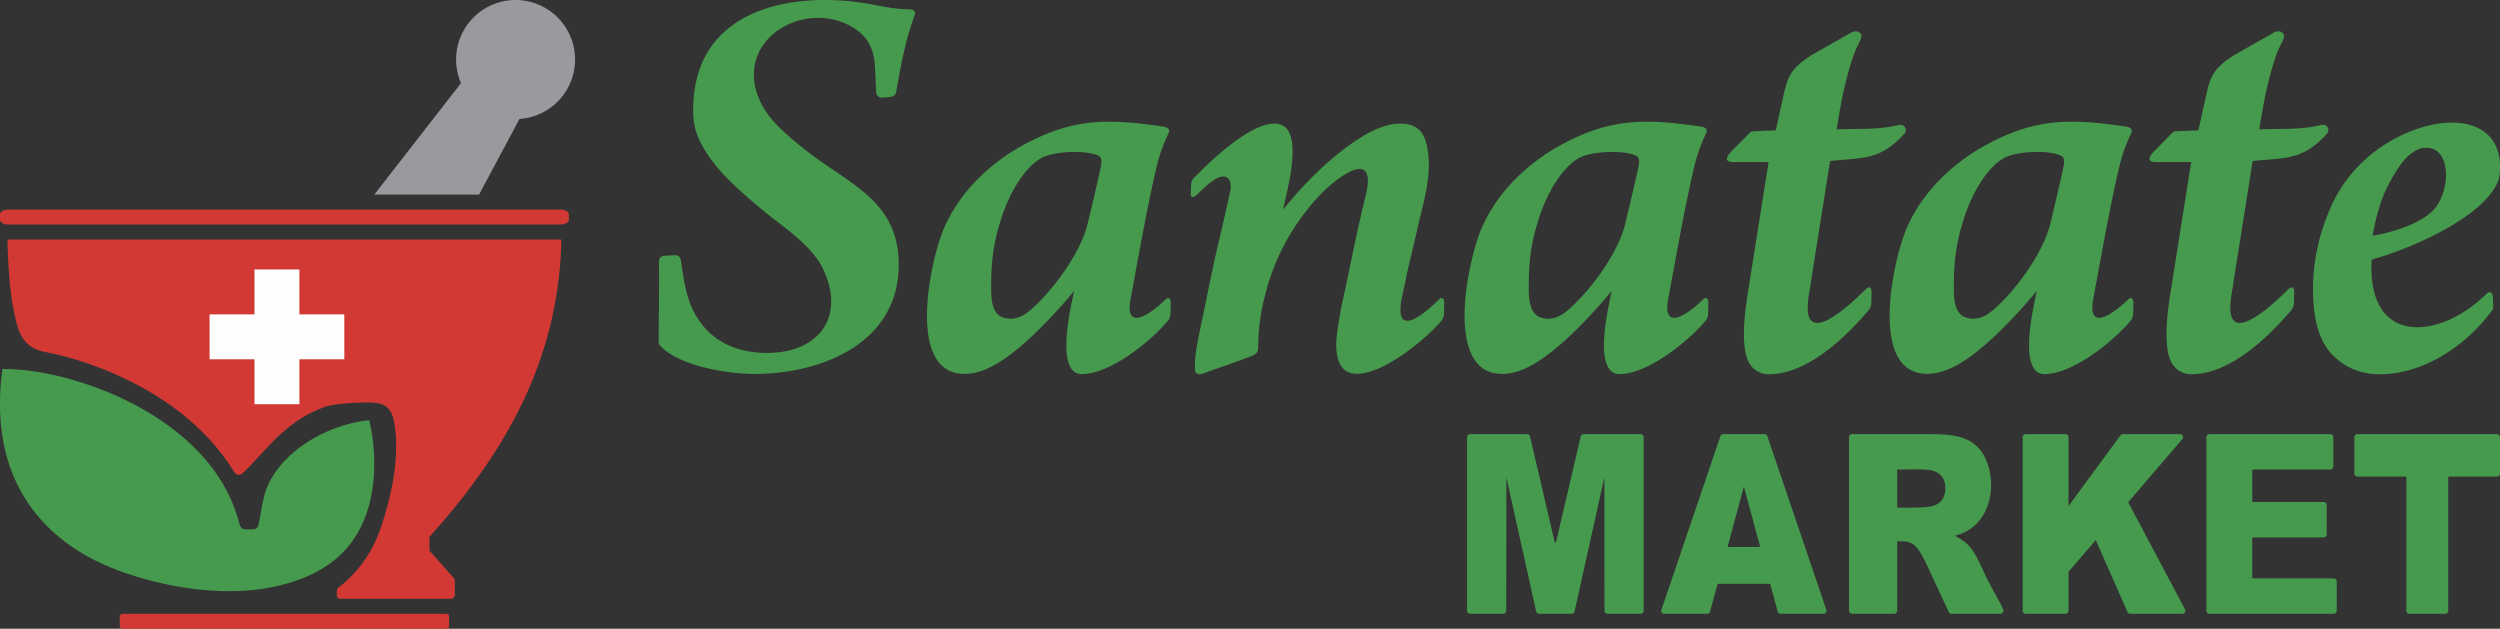 <svg width="167" height="42" fill="none" xmlns="http://www.w3.org/2000/svg"><rect width="100%" height="100%" fill="#333333" stroke="none"/><path fill-rule="evenodd" clip-rule="evenodd" d="M158.488 15.75c1.099-.2 2.914-.65 3.956-1.612 1.273-1.175 1.372-4.266-.359-4.266h-.038c-.393 0-.747.195-1.043.435l-.005.005c-.577.448-1.107 1.374-1.439 2.006-.545 1.036-.867 2.26-1.072 3.432zm-24.63-5.19c-1.222.695-2.165 2.529-2.601 3.831-.6 1.799-.743 3.006-.743 4.901 0 1.267.305 1.77.849 1.933.441.132 1.039.116 1.757-.499 1.544-1.318 3.373-3.858 3.834-5.758.316-1.305.599-2.484.882-3.796.093-.433.07-.663-.176-.78-.822-.386-2.98-.296-3.802.169zm8.433 10.907c.222-.26.196-.42.209-.748l.01-.488c.006-.26-.129-.444-.356-.222-.873.86-2.76 2.29-2.32-.067.511-2.742.987-5.47 1.591-8.189.284-1.282.485-1.87.937-2.853.194-.422-.331-.444-.641-.487-3.546-.495-5.843-.495-9.109 1.3-2.067 1.136-4.186 3.026-5.279 5.606-.907 2.181-2.502 9.656 1.402 9.656 1.342 0 2.617-.904 3.6-1.718 1.178-.951 2.759-2.642 3.72-3.823l-.193.942-.001.005c-.19.986-.9 4.607.711 4.607 1.872 0 4.528-2.12 5.719-3.521zm-36.827-10.906c-1.223.694-2.166 2.528-2.6 3.83-.602 1.799-.745 3.006-.745 4.901 0 1.267.306 1.77.85 1.933.441.132 1.039.116 1.757-.499 1.544-1.318 3.373-3.858 3.834-5.758.315-1.305.599-2.484.883-3.796.093-.433.07-.663-.178-.78-.821-.386-2.979-.296-3.801.169zm8.433 10.906c.222-.26.197-.42.209-.748l.011-.488c.005-.26-.13-.444-.356-.222-.874.86-2.76 2.29-2.321-.067.51-2.742.987-5.47 1.591-8.189.284-1.282.485-1.87.936-2.853.194-.422-.329-.444-.639-.487-3.547-.495-5.843-.495-9.11 1.3-2.066 1.136-4.186 3.026-5.278 5.606-.908 2.181-2.503 9.656 1.4 9.656 1.344 0 2.617-.904 3.601-1.718 1.178-.951 2.758-2.642 3.72-3.823l-.194.942-.001.005c-.19.986-.899 4.607.712 4.607 1.872 0 4.528-2.12 5.719-3.521zm7.151-3.144l1.2-7.565c2.223-.245 3.337-.015 4.992-1.86.08-.112.09-.25.025-.372a.356.356 0 00-.205-.175c-.131-.043-.399.04-.538.067-1.305.254-2.363.165-3.832.226.292-1.836.557-3.264 1.108-4.898.038-.114.19-.487.309-.724.183-.367.331-.627.171-.795-.16-.17-.414-.21-.804.058l-2.479 1.405c-1.095.736-1.514 1.146-1.803 2.45l-.571 2.565-1.48.062a.356.356 0 00-.282.132l-1.132 1.143c-.288.29-.684.784.057.784h2.358l-1.335 8.414c-.202 1.268-.649 4.086.126 5.146.298.409.725.612 1.234.612 2.575 0 5.12-2.469 6.634-4.249.222-.26.196-.42.209-.748l.01-.488c.007-.262-.129-.444-.355-.222-1.098 1.081-4.449 4.288-3.838.438.075-.398.155-.996.221-1.406zm28.229 0l1.201-7.565c2.222-.245 3.337-.015 4.991-1.86a.345.345 0 00.025-.372.356.356 0 00-.205-.175c-.131-.043-.399.04-.538.067-1.305.254-2.362.165-3.831.226.291-1.836.557-3.264 1.108-4.898.038-.114.189-.487.308-.724.184-.367.331-.627.172-.795-.161-.17-.414-.21-.805.058l-2.478 1.405c-1.096.736-1.514 1.146-1.803 2.45l-.571 2.565-1.48.062a.358.358 0 00-.283.132l-1.132 1.143c-.287.29-.684.784.058.784h2.358l-1.335 8.414c-.202 1.268-.65 4.086.125 5.146.299.409.725.612 1.235.612 2.574 0 5.12-2.469 6.634-4.249.221-.26.196-.42.208-.748l.011-.488c.006-.262-.13-.444-.356-.222-1.097 1.081-4.448 4.288-3.837.438.074-.398.156-.996.22-1.406zm-104.93-1.235l.73-.042a.37.37 0 01.397.303c.164 1.046.28 2.032.628 2.927.733 1.884 2.339 3.271 5.073 3.3 3.38.034 5.291-2.25 3.88-5.457-.757-1.722-2.745-2.946-4.096-4.072-1.87-1.559-3.617-3.089-4.38-5.026-.334-.847-.318-1.922-.199-2.868C47.084.632 52.785-.485 57.465.166c.938.13 1.867.384 2.87.441.138.008.289.015.455.02.223.006.398.149.314.374-.58 1.552-.893 3.138-1.234 5.119-.03.179-.148.329-.331.346l-.605.055a.366.366 0 01-.4-.321c-.023-.237-.044-1.085-.099-1.903-.07-1.065-.512-1.792-1.172-2.27-3.271-2.361-8.519.614-6.425 4.864.521 1.059 1.504 1.952 2.72 2.932 2.978 2.444 6.476 3.447 6.476 7.859 0 5.207-5.08 7.297-9.669 7.297-1.757 0-5.02-.53-6.27-1.89a.344.344 0 01-.095-.241c0-1.833.045-3.564.019-5.396a.362.362 0 01.329-.364zM93.973 18.3c.327-1.376.624-2.653.998-4.25.269-1.059.56-2.428.457-3.53-.05-.546-.167-1.37-.567-1.785-.343-.355-.811-.481-1.297-.481-.976 0-1.947.47-2.748.981-1.902 1.211-3.697 3.017-5.11 4.772l.224-.986c.215-.989.92-3.983-.218-4.622-.18-.1-.379-.145-.585-.145-1.623 0-4.224 2.434-5.293 3.56-.107.112-.232.196-.265.477l-.025.617c-.026.635.59-.087.755-.236.245-.22.599-.546.946-.74.73-.408 1.09.113.934.834a157.45 157.45 0 01-.782 3.438c-.423 1.786-.935 4.44-1.316 6.211-.139.648-.35 1.896-.226 2.44a.362.362 0 00.398.13c.347-.103.456-.165.853-.3.798-.272 1.464-.519 2.266-.813.246-.09.595-.2.65-.478.014-.076.02-.15.021-.225.029-1.396.164-2.338.534-3.722.64-2.395 1.851-4.562 3.59-6.412 1.026-1.09 3.92-3.377 3.042.112-.575 2.287-1.058 4.907-1.58 7.232a30.28 30.28 0 00-.3 1.802c-.171 1.184-.06 2.464.886 2.727 1.754.488 5.01-2.228 6.04-3.44.221-.26.196-.42.21-.748l.01-.488c.005-.26-.13-.444-.357-.22-.807.794-2.93 2.7-2.515.076v-.003c.114-.602.271-1.169.37-1.785zm-24.421-7.737c-1.223.693-2.166 2.528-2.6 3.83-.602 1.799-.745 3.005-.745 4.9 0 1.267.305 1.77.85 1.933.44.132 1.039.116 1.757-.499 1.543-1.318 3.372-3.858 3.833-5.758.316-1.304.6-2.484.882-3.796.094-.432.07-.663-.176-.78-.822-.386-2.98-.296-3.801.17zm8.433 10.905c.221-.26.196-.42.209-.748l.01-.488c.006-.26-.13-.444-.356-.22-.873.858-2.76 2.288-2.321-.069.511-2.742.988-5.47 1.592-8.189.284-1.282.484-1.87.936-2.853.194-.422-.33-.443-.64-.487-3.546-.494-5.843-.495-9.109 1.3-2.068 1.136-4.186 3.026-5.28 5.606-.906 2.181-2.502 9.656 1.402 9.656 1.343 0 2.617-.904 3.6-1.718 1.179-.951 2.76-2.642 3.72-3.823l-.193.942-.001.005c-.19.986-.9 4.607.711 4.607 1.872 0 4.528-2.12 5.72-3.521zm80.444-4.13c-.34 5.776 4.507 5.406 7.66 2.299.218-.215.394-.121.43.156.013.105.015.34.019.43.015.303.028.383-.079.527-1.658 2.261-4.486 4.249-7.495 4.249-1.253 0-2.333-.431-3.192-1.333-1.054-1.104-1.262-2.9-1.262-4.346 0-1.91.418-3.75 1.193-5.5 1.108-2.498 3.169-4.211 5.38-5.07 3.071-1.195 5.917-.503 5.917 2.38 0 .28-.028.561-.085.837-.794 2.47-5.963 4.698-8.487 5.369zM.161 24.652c4.525-.057 13.44 2.984 15.634 9.67.047.144.12.36.16.524.076.294.14.513.42.515.187.003.42.003.54-.006.273-.018.322-.117.415-.594.172-.877.263-1.778.675-2.57 1.258-2.424 4.293-3.912 6.66-4.115.516 2.206.412 4.45-.148 6.124-.866 2.592-2.83 4.319-6.389 5.028-3.756.747-7.951-.246-10.39-1.184-4.754-1.827-8.58-5.89-7.577-13.392z" fill="#469A4D"/><path fill-rule="evenodd" clip-rule="evenodd" d="M.56 14h36.88c.309 0 .56.142.56.318v.364c0 .176-.251.318-.56.318H.56c-.31 0-.56-.142-.56-.318v-.364C0 14.142.25 14 .56 14z" fill="#D23934"/><path fill-rule="evenodd" clip-rule="evenodd" d="M34.446 0a3.977 3.977 0 01.258 7.945L32 13h-7l5.795-7.445A3.977 3.977 0 0134.445 0z" fill="#9A999E"/><path fill-rule="evenodd" clip-rule="evenodd" d="M37.5 16H.5c.02 1.005.095 2.55.219 3.487.083.698.205 1.358.37 2.03.276 1.127.799 1.78 1.912 1.993 2.807.54 5.72 1.773 7.913 3.235 1.83 1.22 3.471 2.769 4.648 4.658.38.612.62.254 1.142-.287.516-.533 1.41-1.528 1.788-1.886.982-.926 1.978-1.615 3.238-2.057.563-.196 1.813-.274 2.665-.286 1.054-.015 1.727.104 1.939 1.335.38 2.206-.135 4.68-.814 6.792-.58 1.805-1.551 3.157-2.804 4.15-.174.137-.222.204-.215.397.006.15-.052.439.249.439h7.369c.145 0 .263-.126.263-.28v-.929a.282.282 0 00-.112-.227l-1.582-1.78v-.922C33.768 30.219 37.34 24.01 37.5 16zM8.192 41h21.616a.19.19 0 01.192.188v.625a.19.19 0 01-.192.187H8.192A.19.19 0 018 41.813v-.625A.19.19 0 018.192 41z" fill="#D23934"/><path fill-rule="evenodd" clip-rule="evenodd" d="M17 18h3v3h3v3h-3v3h-3v-3h-3v-3h3v-3z" fill="#FEFEFE"/><path fill-rule="evenodd" clip-rule="evenodd" d="M126.732 33.906c.565 0 1.926.044 2.451-.132.234-.078.421-.213.558-.411.154-.224.205-.494.205-.76 0-.296-.066-.584-.267-.816-.196-.224-.47-.335-.759-.383-.615-.084-1.572-.038-2.188-.038v2.54zm-22.861 2.379l.028-.106.028.106 1.666-7.131a.208.208 0 01.205-.154h3.788c.117 0 .212.092.212.204v11.593a.208.208 0 01-.212.203h-2.195a.207.207 0 01-.211-.203l-.007-8.912-1.992 8.96a.206.206 0 01-.205.155h-2.154a.208.208 0 01-.206-.155l-1.991-8.96-.006 8.912a.21.21 0 01-.212.203h-2.196a.207.207 0 01-.211-.203V29.204c0-.112.095-.204.211-.204h3.79c.097 0 .18.063.204.154l1.666 7.13zm12.62 2.712h-1.756l-.506 1.868c-.027.082-.093.135-.172.135h-2.899a.175.175 0 01-.151-.087.217.217 0 01-.021-.188l3.938-11.593c.028-.081.093-.132.171-.132h2.792c.078 0 .143.05.171.132l3.938 11.593a.217.217 0 01-.021.188.174.174 0 01-.15.087h-2.9c-.079 0-.145-.053-.172-.135l-.506-1.868h-1.756zm0-6.489l-1.091 4.026h2.182l-1.091-4.026zm21.686 1.3l3.481-4.74a.21.21 0 01.158-.068h3.799a.21.21 0 01.194.123.195.195 0 01-.04.22l-3.605 4.208 3.788 7.137a.19.19 0 01.007.207.207.207 0 01-.185.105h-3.47a.208.208 0 01-.183-.103l-2.122-4.823-1.822 2.125v2.598a.208.208 0 01-.212.203h-2.641a.208.208 0 01-.212-.203V29.204c0-.112.095-.204.212-.204h2.641c.117 0 .212.092.212.204v4.603zm12.275-2.442v2.168h4.759c.117 0 .211.091.211.203v1.96a.208.208 0 01-.211.203h-4.759v2.734h5.43c.117 0 .212.09.212.203v1.96a.208.208 0 01-.212.203h-8.283a.207.207 0 01-.211-.203V29.203c0-.111.094-.203.211-.203h8.054c.117 0 .212.092.212.203v1.96a.208.208 0 01-.212.203h-5.201zm10.292.471h-3.262a.208.208 0 01-.212-.203v-2.43c0-.112.095-.204.212-.204h9.307c.115 0 .211.092.211.203v2.43a.208.208 0 01-.211.204h-3.246v8.96a.208.208 0 01-.212.203h-2.375a.208.208 0 01-.212-.203v-8.96zm-30.161 3.947c.888.498 1.184.745 1.9 2.345.447 1 1.224 2.255 1.317 2.561.04.066.041.14.003.207a.207.207 0 01-.184.103h-3.251a.206.206 0 01-.178-.093l-.977-2.095c-.223-.48-.601-1.341-.917-1.868-.342-.568-.639-.785-1.296-.785h-.268v4.638a.208.208 0 01-.212.203h-2.796a.208.208 0 01-.211-.203V29.203c0-.111.095-.203.211-.203h4.989c1.537 0 3.072.024 3.849 1.495.923 1.747.47 4.716-1.979 5.29z" fill="#469A4D"/></svg>